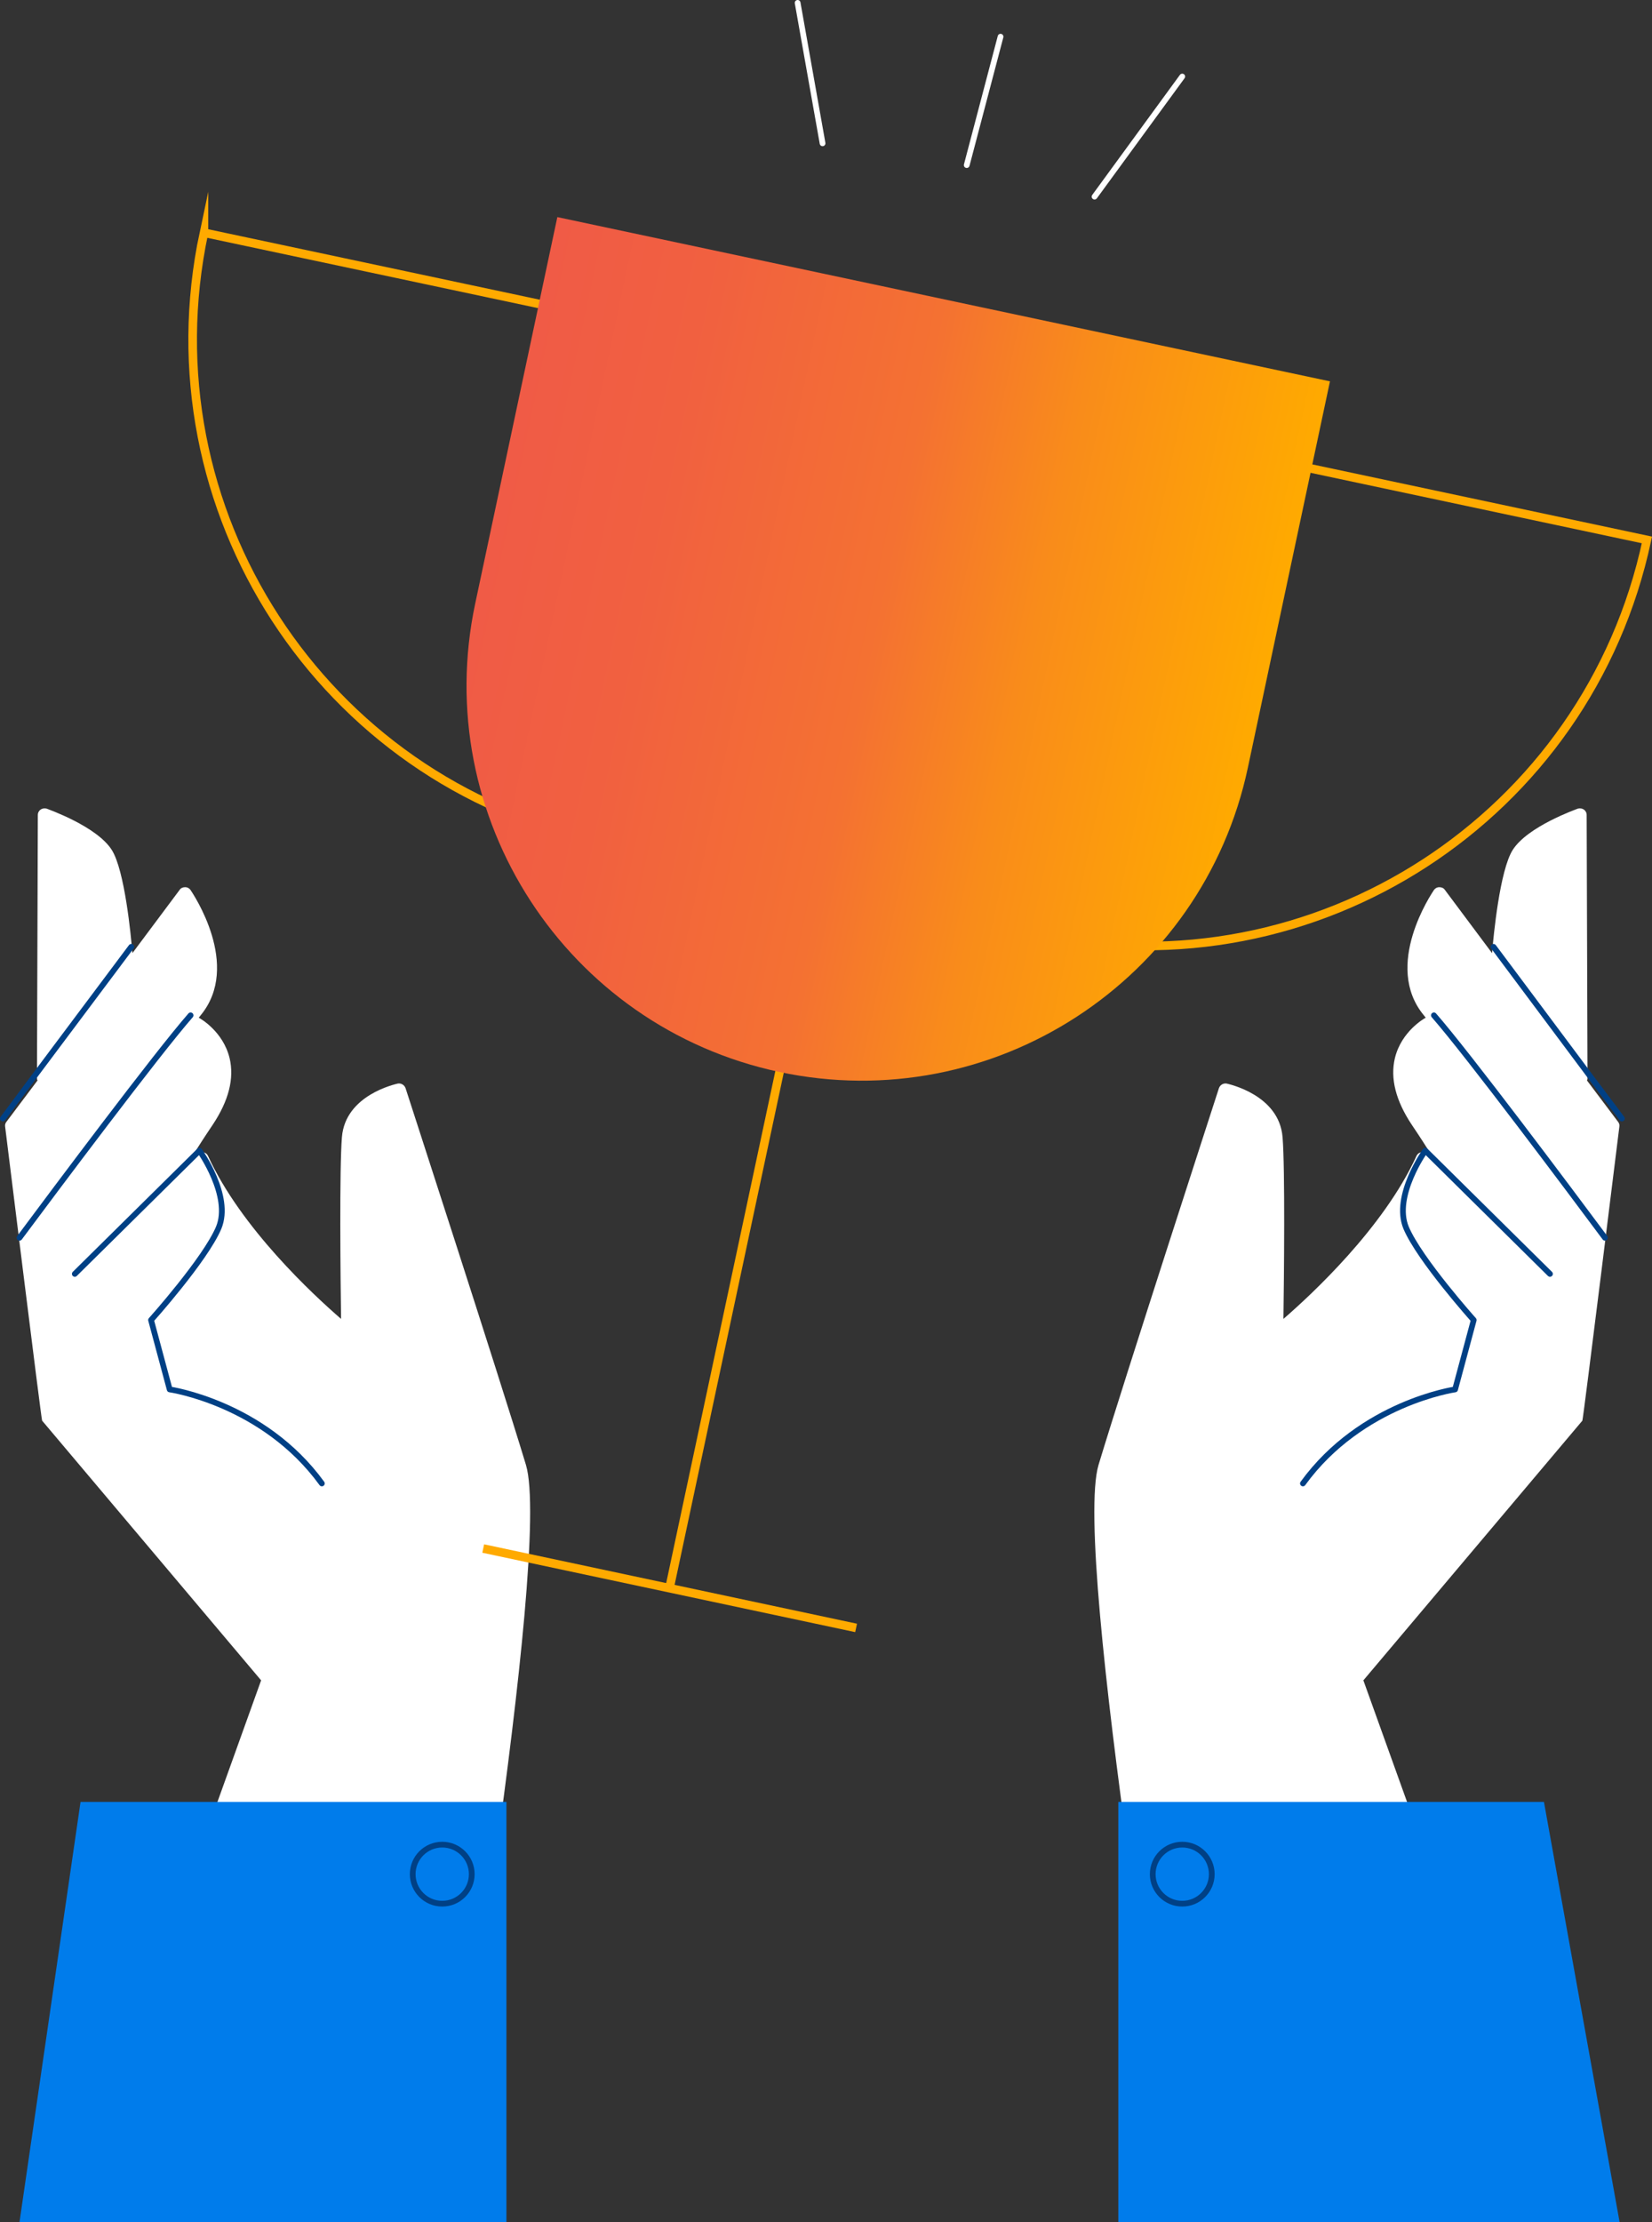 <?xml version="1.0" encoding="UTF-8"?>
<svg id="Calque_1" xmlns="http://www.w3.org/2000/svg" xmlns:xlink="http://www.w3.org/1999/xlink" version="1.1" viewBox="0 0 576.4 775.2">
  <rect x="0" y="0" width="576.4" height="775.2" fill="#333333" stroke="none"/>
  <!-- Generator: Adobe Illustrator 29.0.0, SVG Export Plug-In . SVG Version: 2.1.0 Build 186)  -->
  <defs>
    <style>
      .st0 {
        stroke: #004085;
      }

      .st0, .st1 {
        stroke-linecap: round;
        stroke-linejoin: round;
        stroke-width: 2px;
      }

      .st0, .st1, .st2 {
        fill: none;
      }

      .st3 {
        fill: #007ceb;
      }

      .st1 {
        stroke: #fff;
      }

      .st4 {
        fill: #fff;
      }

      .st5 {
        fill: url(#Dégradé_sans_nom_11);
      }

      .st2 {
        stroke: #fa0;
        stroke-miterlimit: 10;
        stroke-width: 3px;
      }
    </style>
    <linearGradient id="Dégradé_sans_nom_11" data-name="Dégradé sans nom 11" x1="-2338" y1="949.1" x2="-2062.4" y2="949.1" gradientTransform="translate(-1899.6 1188.2) rotate(-180)" gradientUnits="userSpaceOnUse">
      <stop offset="0" stop-color="#fa0"/>
      <stop offset=".3" stop-color="#f98c1a"/>
      <stop offset=".5" stop-color="#f47132"/>
      <stop offset=".8" stop-color="#f16040"/>
      <stop offset="1" stop-color="#f05b46"/>
    </linearGradient>
  </defs>
  <g id="background">
    <line class="st1" x1="287" y1="50" x2="278.3" y2="1"/>
    <line class="st1" x1="337.3" y1="57.6" x2="349.1" y2="12.8"/>
    <line class="st1" x1="381.9" y1="68.6" x2="412.5" y2="26.7"/>
  </g>
  <g id="design">
    <g>
      <g>
        <path class="st4" d="M91.1,586.2l-63.8,177.6h127.7c.1-.2,37.8-222,28.5-252.8-9.5-31.4-41.7-130.4-42-131.4-.4-1.1-1.5-1.8-2.7-1.6-.7.2-18.3,3.9-19.5,18.7-.9,10.9-.5,49.3-.3,63.4-9.7-8.4-34.9-31.7-46.4-56.8-.5-1.2-1.9-1.7-3.1-1.1-.7.3-1.1.9-1.3,1.5-.3-.1-.6-.2-.9-.3h-.2c2-3.3,4.4-7,7.1-11,5.6-8.4,7.6-16.2,5.9-23.3-2.3-9.4-10.3-13.8-10.6-14h-.2c.2-.3.5-.6.7-.9,14.4-17.4-2.8-42.6-3.5-43.7-.4-.6-1.1-1-1.9-1s-1.5.3-1.9.9l-16.5,22.1c-.5-6.2-2.7-28.9-7.2-36-5.2-8.2-22-14.1-22.7-14.4-.7-.2-1.5-.1-2.1.3s-1,1.1-1,1.9l-.3,91.8c0,.3,0,.5.2.8l-10.9,14.5c-.4.5-.5,1.1-.4,1.7,0,0,12.6,102.1,12.9,102.5l76.5,90.7h0Z"/>
        <polyline class="st0" points="45.8 330.3 11.8 375.7 1 390.2"/>
        <path class="st0" d="M6.8,431.8c12.2-16.4,47.8-64,59.7-77.6"/>
        <path class="st0" d="M26.1,444.4l43.5-43s11.3,15.8,6.7,26.9c-4.7,11.1-23.6,32.2-23.6,32.2l6.5,24.2s32.7,4.7,53.1,32.8"/>
      </g>
      <g>
        <polygon class="st3" points="176.7 628.6 28.1 628.6 6.8 775.2 176.7 775.2 176.7 628.6"/>
        <circle class="st0" cx="154.3" cy="653.8" r="10.3"/>
      </g>
    </g>
    <g>
      <g>
        <path class="st4" d="M475.7,586.2l63.8,177.6h-127.7c-.1-.2-37.8-222-28.5-252.8,9.5-31.4,41.7-130.4,42-131.4.4-1.1,1.5-1.8,2.7-1.6.7.2,18.3,3.9,19.5,18.7.9,10.9.5,49.3.3,63.4,9.7-8.4,34.9-31.7,46.4-56.8.5-1.2,1.9-1.7,3.1-1.1.7.3,1.1.9,1.3,1.5.3-.1.6-.2.9-.3h.2c-2-3.3-4.4-7-7.1-11-5.6-8.4-7.6-16.2-5.9-23.3,2.3-9.4,10.3-13.8,10.6-14h.2c-.2-.3-.5-.6-.7-.9-14.4-17.4,2.8-42.6,3.5-43.7.4-.6,1.1-1,1.9-1s1.5.3,1.9.9l16.5,22.1c.5-6.2,2.7-28.9,7.2-36,5.2-8.2,22-14.1,22.7-14.4.7-.2,1.5-.1,2.1.3s1,1.1,1,1.9l.3,91.8c0,.3,0,.5-.2.8l10.9,14.5c.4.5.5,1.1.4,1.7,0,0-12.6,102.1-12.9,102.5l-76.5,90.7h.1Z"/>
        <polyline class="st0" points="521.1 330.3 555 375.7 565.9 390.2"/>
        <path class="st0" d="M560,431.8c-12.2-16.4-47.8-64-59.7-77.6"/>
        <path class="st0" d="M540.8,444.4l-43.5-43s-11.3,15.8-6.7,26.9c4.7,11.1,23.6,32.2,23.6,32.2l-6.5,24.2s-32.7,4.7-53.1,32.8"/>
      </g>
      <g>
        <polygon class="st3" points="390.2 628.6 538.7 628.6 565.1 775.2 390.2 775.2 390.2 628.6"/>
        <circle class="st0" cx="412.5" cy="653.8" r="10.3"/>
      </g>
    </g>
    <g>
      <g>
        <path class="st2" d="M50.6,97.8h178.8v178.8h0c-98.7,0-178.8-80.1-178.8-178.8h0Z" transform="translate(42 -25) rotate(12)"/>
        <path class="st2" d="M557.9,167.7h0v178.8h-178.8c0-98.7,80.1-178.8,178.8-178.8Z" transform="translate(873.4 606.1) rotate(-168)"/>
      </g>
      <line class="st2" x1="279.1" y1="340.6" x2="233.6" y2="554"/>
      <line class="st2" x1="168.6" y1="540.2" x2="298.7" y2="567.9"/>
      <path class="st5" d="M162.9,101.4h275.5v137.8c0,76-61.7,137.8-137.8,137.8h0c-76,0-137.8-61.7-137.8-137.8V101.4h0Z" transform="translate(56.3 -57.3) rotate(12)"/>
    </g>
  </g>
</svg>